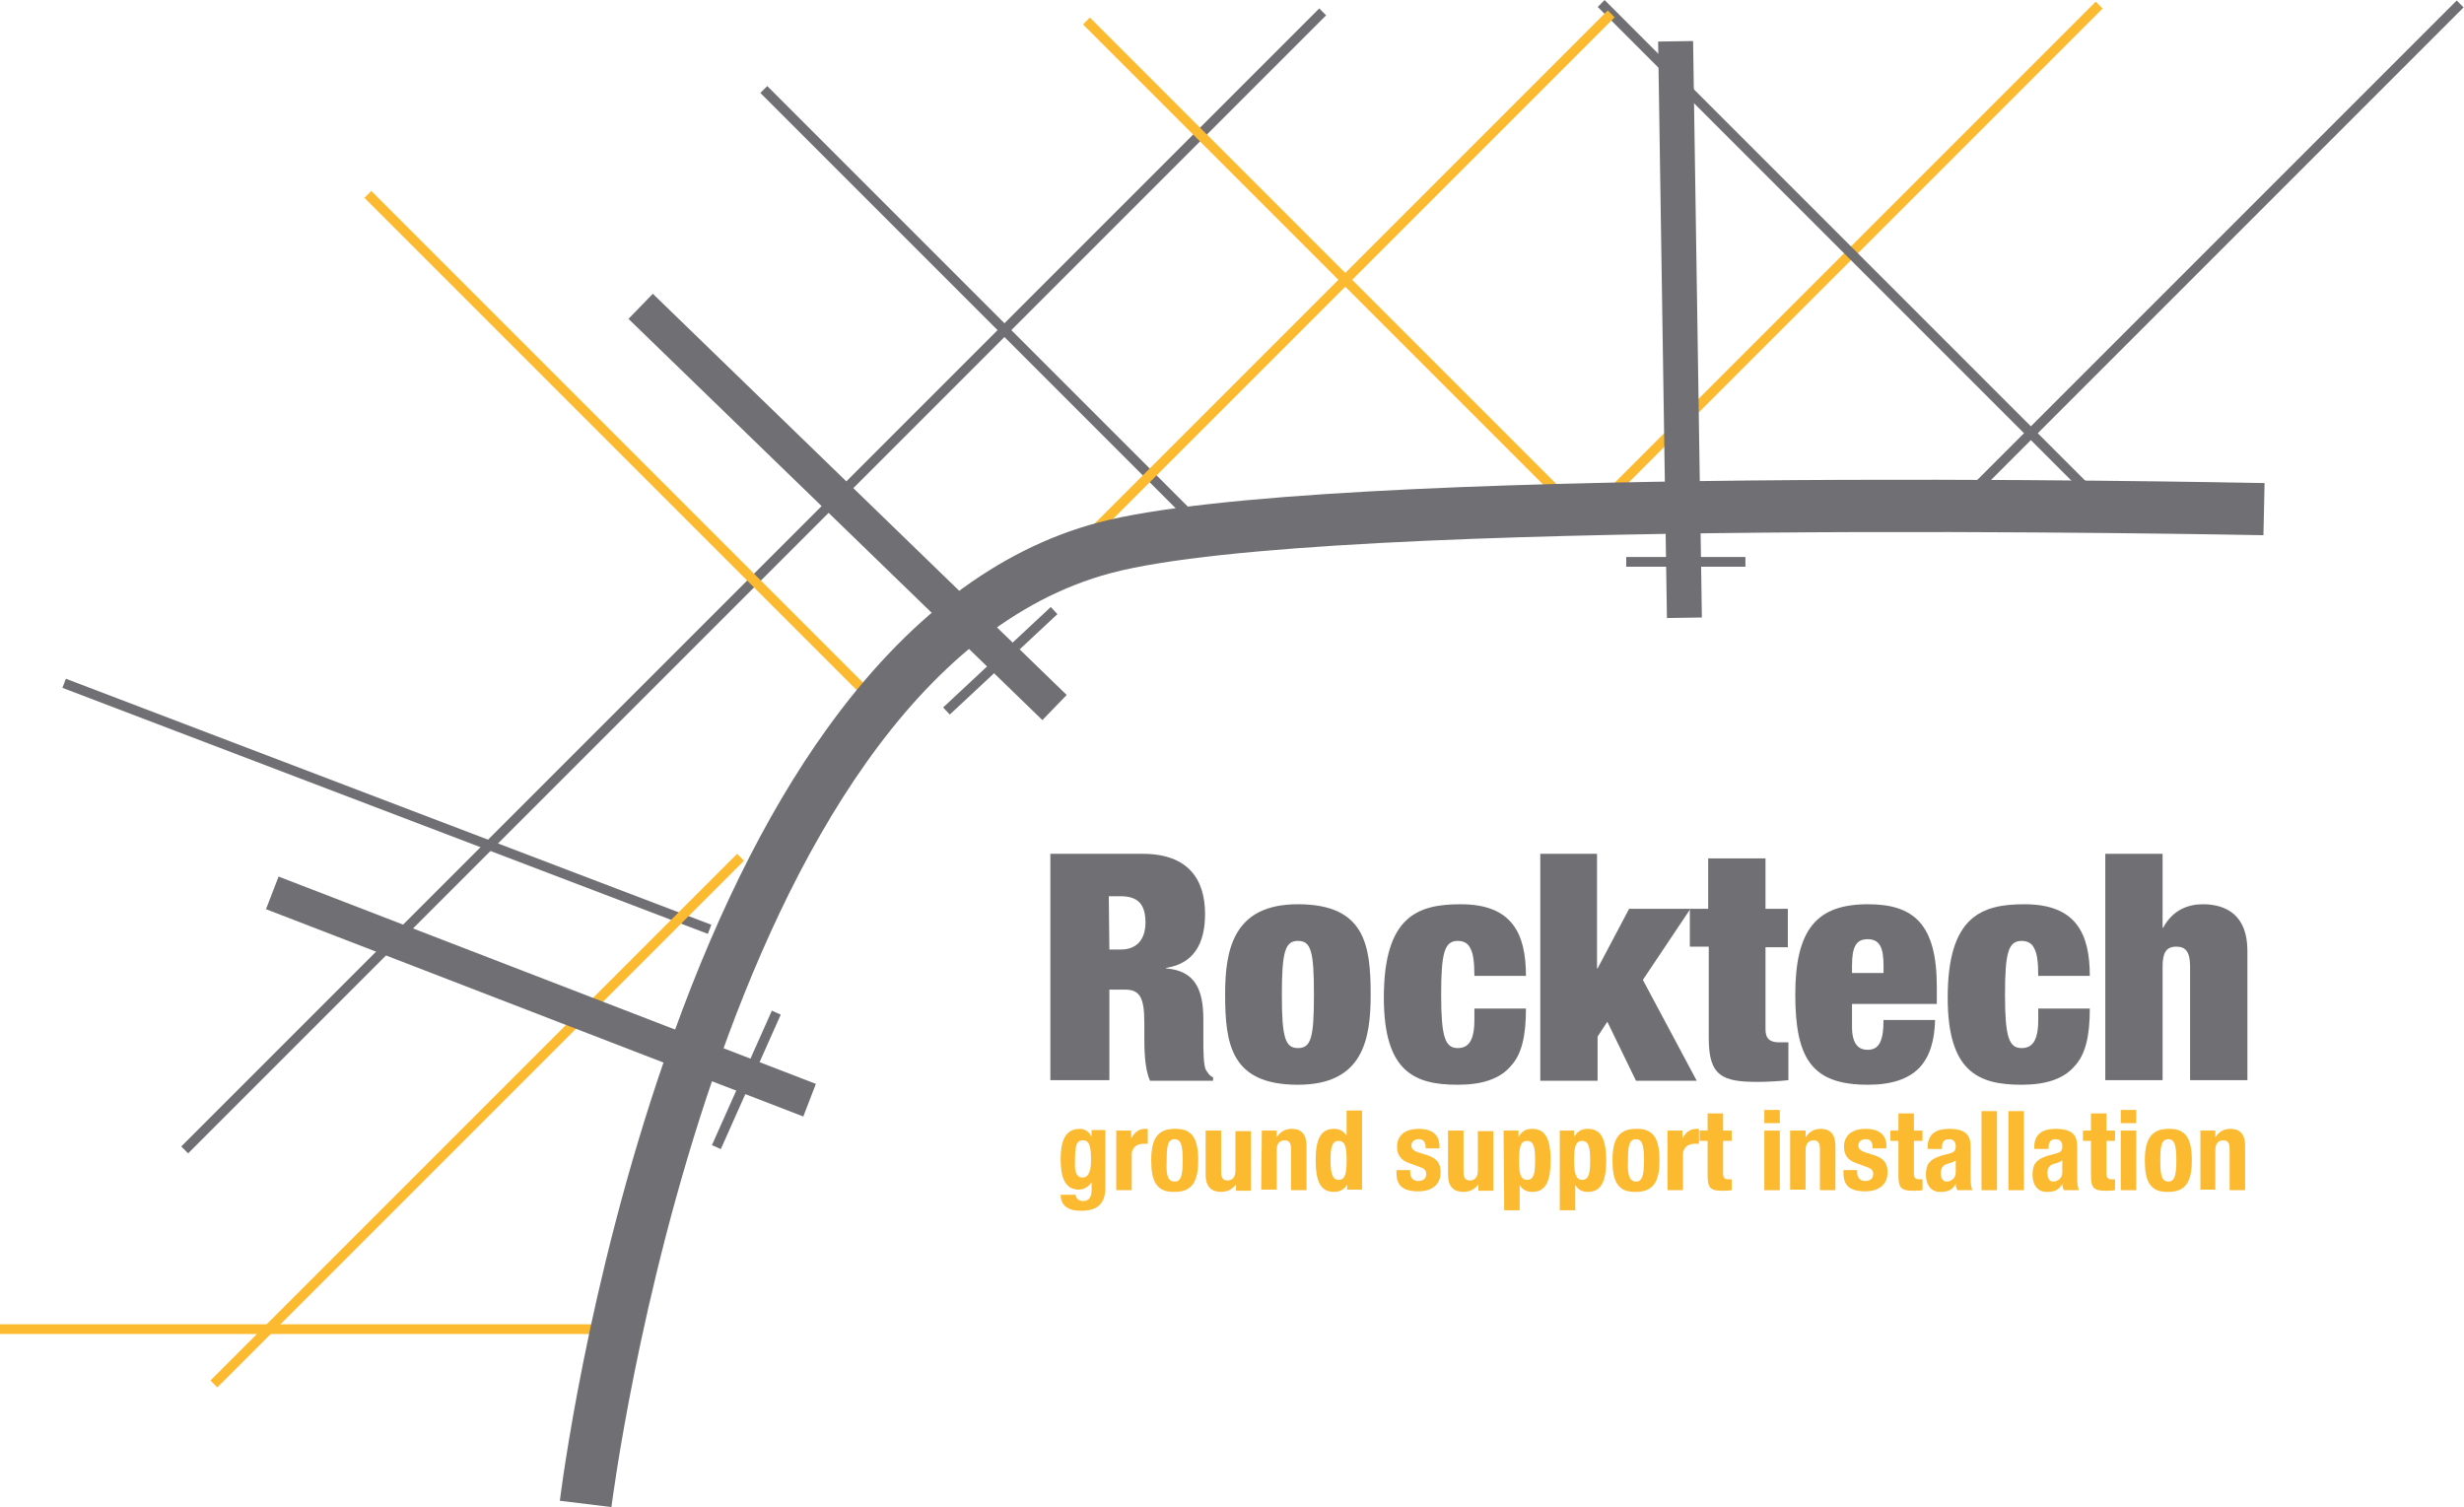 <?xml version="1.0" encoding="utf-8"?>
<!-- Generator: Adobe Illustrator 27.0.1, SVG Export Plug-In . SVG Version: 6.00 Build 0)  -->
<svg version="1.1" id="Layer_1" xmlns="http://www.w3.org/2000/svg" xmlns:xlink="http://www.w3.org/1999/xlink" x="0px" y="0px"
	 viewBox="0 0 430 263" style="enable-background:new 0 0 430 263;" xml:space="preserve">
<style type="text/css">
	.st0{fill:#706F73;}
	.st1{fill:#FCBA30;}
</style>
<g id="logo">
	<g id="lines">
		
			<rect x="-8.9" y="100.5" transform="matrix(0.707 -0.707 0.707 0.707 -33.132 122.724)" class="st0" width="280.9" height="1.7"/>
		
			<rect x="258.9" y="44.5" transform="matrix(0.707 -0.707 0.707 0.707 62.219 240.878)" class="st1" width="125.9" height="1.7"/>
		
			<rect x="323.7" y="43.5" transform="matrix(0.707 -0.707 0.707 0.707 81.592 285.715)" class="st0" width="123.8" height="1.7"/>
		
			<rect x="322.4" y="-17.5" transform="matrix(0.707 -0.707 0.707 0.707 63.262 241.52)" class="st0" width="1.7" height="123.8"/>
		
			<rect x="231.8" y="-14.2" transform="matrix(0.707 -0.707 0.707 0.707 35.157 178.186)" class="st1" width="1.7" height="121.7"/>
		
			<rect x="107.1" y="15.8" transform="matrix(0.707 -0.707 0.707 0.707 -23.291 99.074)" class="st1" width="1.7" height="123.6"/>
		
			<rect x="171" y="-0.4" transform="matrix(0.707 -0.707 0.707 0.707 12.082 137.398)" class="st0" width="1.7" height="109.1"/>
		
			<rect x="66.8" y="80.4" transform="matrix(0.356 -0.934 0.934 0.356 -87.982 153.806)" class="st0" width="1.7" height="120.6"/>
		<rect y="231.1" class="st1" width="105.2" height="1.7"/>
		
			<rect x="18.3" y="194.7" transform="matrix(0.707 -0.707 0.707 0.707 -113.867 116.199)" class="st1" width="130" height="1.7"/>
		
			<rect x="170" y="47.6" transform="matrix(0.707 -0.707 0.707 0.707 34.61 180.479)" class="st1" width="130.3" height="1.7"/>
		<path class="st0" d="M106.7,263l-9-1.1c0.2-1.5,4.7-37.8,18.3-77.1c8-23.2,17.5-42.6,28.3-57.6c13.8-19.2,29.7-31.3,47.3-36
			c38.8-10.3,196.9-7,203.6-6.9l-0.2,9.1c-1.6,0-163.4-3.4-201.1,6.6C125,118.3,106.9,261.6,106.7,263z"/>
		
			<rect x="91.3" y="123.7" transform="matrix(0.36 -0.933 0.933 0.36 -101.861 199.313)" class="st0" width="6.1" height="100.5"/>
		
			<rect x="117.5" y="187.6" transform="matrix(0.407 -0.913 0.913 0.407 -94.861 230.76)" class="st0" width="25.7" height="1.7"/>
		
			<rect x="144.9" y="38.2" transform="matrix(0.696 -0.718 0.718 0.696 -18.6 133.097)" class="st0" width="6.1" height="100.6"/>
		
			<rect x="161.8" y="114.5" transform="matrix(0.731 -0.682 0.682 0.731 -31.778 150.105)" class="st0" width="25.7" height="1.7"/>
		
			<rect x="290.1" y="7.2" transform="matrix(1 -1.526275e-02 1.526275e-02 1 -0.844 4.481)" class="st0" width="6.1" height="100.6"/>
		<rect x="283.8" y="97.2" class="st0" width="20.8" height="1.7"/>
	</g>
	<g id="text">
		<path class="st0" d="M183.3,149h16.1c7.9,0,10.9,4.4,10.9,10.5c0,5.3-2.1,8.7-6.8,9.4v0.1c5,0.4,6.5,3.6,6.5,8.9v3.4
			c0,2,0,4.7,0.5,5.5c0.3,0.4,0.5,0.9,1.2,1.2v0.6h-11c-1-2.1-1-5.9-1-7.5v-2.7c0-4.5-0.9-5.7-3.4-5.7h-2.7v15.8h-10.3V149z
			 M193.6,165.7h2c2.9,0,4.3-1.9,4.3-4.7c0-3.2-1.3-4.6-4.4-4.6h-2L193.6,165.7L193.6,165.7z"/>
		<path class="st0" d="M226.5,189.3c-11.7,0-12.7-7.1-12.7-15.8c0-7.9,1.5-15.7,12.7-15.7c11.7,0,12.7,7.1,12.7,15.8
			C239.2,181.5,237.8,189.3,226.5,189.3z M226.5,182.9c2.3,0,2.8-1.8,2.8-9.3c0-7.6-0.5-9.4-2.8-9.4c-2.2,0-2.8,1.8-2.8,9.4
			C223.7,181.1,224.3,182.9,226.5,182.9z"/>
		<path class="st0" d="M257.3,170.3c0-2.4-0.2-3.9-0.7-4.8c-0.4-0.9-1.2-1.3-2.2-1.3c-2.3,0-2.9,2-2.9,9.4c0,7.4,0.7,9.3,2.9,9.3
			c1.8,0,2.9-1.2,2.9-4.9v-2h9c0,4.7-0.7,8-2.7,10.1c-1.9,2.2-5,3.2-9.2,3.2c-7.6,0-12.9-2.3-12.9-15.2c0-14.2,5.9-16.3,13.4-16.3
			c8.9,0,11.4,5,11.4,12.5H257.3z"/>
		<path class="st0" d="M268.7,149h10v20h0.1l5.5-10.4H295l-8.3,12.4l9.4,17.6h-10.6l-5-10.3l-1.7,2.6v7.7h-10V149H268.7z"/>
		<path class="st0" d="M294.8,158.6h3.3v-8.8h10v8.8h3.9v6.7h-3.9v14.3c0,1.7,0.8,2.3,2.4,2.3h1.6v6.6c-1.8,0.2-3.8,0.3-5.4,0.3
			c-6.1,0-8.5-1-8.5-7.6v-16h-3.3v-6.6H294.8z"/>
		<path class="st0" d="M323.2,175.3v3.9c0,3.2,1.3,4,2.7,4c1.8,0,2.8-1.1,2.8-5.2h9c-0.1,3.6-0.9,6.4-2.8,8.4
			c-1.9,1.9-4.8,2.9-8.9,2.9c-9.6,0-12.7-4.3-12.7-15.7c0-11.5,3.8-15.8,12.7-15.8c8,0,12,3.5,12,14.4v3h-14.8V175.3z M328.7,168.5
			c0-3.2-0.7-4.6-2.8-4.6c-2,0-2.7,1.4-2.7,4.6v1.3h5.5V168.5z"/>
		<path class="st0" d="M355.7,170.3c0-2.4-0.2-3.9-0.7-4.8c-0.4-0.9-1.2-1.3-2.2-1.3c-2.3,0-2.9,2-2.9,9.4c0,7.4,0.7,9.3,2.9,9.3
			c1.8,0,2.9-1.2,2.9-4.9v-2h9c0,4.7-0.7,8-2.7,10.1c-1.9,2.2-5,3.2-9.2,3.2c-7.6,0-12.9-2.3-12.9-15.2c0-14.2,5.9-16.3,13.4-16.3
			c8.9,0,11.4,5,11.4,12.5H355.7z"/>
		<path class="st0" d="M367.4,149h10v12.9h0.1c1.7-3.2,4.5-4.1,6.9-4.1c4.1,0,7.8,1.9,7.8,8.1v22.6h-10v-19.8c0-2.5-0.7-3.5-2.4-3.5
			c-1.8,0-2.4,1.1-2.4,3.5v19.8h-10V149z"/>
	</g>
	<g id="subtext">
		<path class="st1" d="M192.9,197.3v9.9c0,2.7-1.2,4.1-4.3,4.1c-2.3,0-3.5-1-3.5-2.8h2.6c0,0.3,0.2,0.6,0.4,0.8
			c0.3,0.2,0.6,0.3,0.9,0.3c1.1,0,1.5-0.8,1.5-1.9v-1.4l0,0c-0.5,0.8-1.4,1.3-2.2,1.3c-2.1,0-3.2-1.5-3.2-5.3c0-2.4,0.4-5.3,3.3-5.3
			c0.7,0,1.6,0.3,2.1,1.4l0,0v-1.2h2.4V197.3z M188.9,205.5c1.1,0,1.5-1.2,1.5-3c0-2.5-0.3-3.5-1.4-3.5c-1.2,0-1.4,0.9-1.4,3.8
			C187.5,204.3,187.8,205.5,188.9,205.5z"/>
		<path class="st1" d="M194.8,197.3h2.6v1.4l0,0c0.5-1,1.3-1.7,2.4-1.7c0.2,0,0.3,0,0.5,0v2.6c-0.3,0-0.6,0-0.8,0
			c-0.9,0-2,0.5-2,1.9v6.2h-2.7V197.3z"/>
		<path class="st1" d="M205,197c3.2-0.1,4.1,1.9,4.1,5.5c0,3.6-1,5.5-4.1,5.5c-3.2,0.1-4.1-1.9-4.1-5.5
			C200.9,198.9,201.9,197,205,197z M205,206.2c1.1,0,1.4-1.1,1.4-3.7c0-2.6-0.3-3.7-1.4-3.7c-1.3,0-1.4,1.5-1.4,3.7
			C203.5,204.6,203.6,206.2,205,206.2z"/>
		<path class="st1" d="M215.8,206.5L215.8,206.5c-0.6,1-1.6,1.5-2.7,1.5c-1.7,0-2.7-0.9-2.7-3v-7.7h2.7v7.2c0,1,0.3,1.5,1.1,1.5
			c0.9,0,1.4-0.6,1.4-1.7v-6.9h2.7v10.4h-2.6v-1.3H215.8z"/>
		<path class="st1" d="M220.2,197.3h2.6v1.2l0,0c0.6-1,1.5-1.5,2.6-1.5c1.7,0,2.6,0.9,2.6,3v7.7h-2.7v-7.2c0-1-0.3-1.5-1.1-1.5
			c-0.9,0-1.4,0.6-1.4,1.7v6.9h-2.7L220.2,197.3L220.2,197.3z"/>
		<path class="st1" d="M235.2,206.6L235.2,206.6c-0.6,1-1.4,1.4-2.4,1.4c-2.2,0-3.2-1.6-3.2-5.5c0-3.9,1-5.5,3.2-5.5
			c1,0,1.7,0.4,2.2,1.2l0,0v-4.4h2.7v13.8h-2.6v-1H235.2z M233.6,205.9c1.2,0,1.4-1.2,1.4-3.4s-0.2-3.4-1.4-3.4
			c-1.2,0-1.4,1.2-1.4,3.4S232.5,205.9,233.6,205.9z"/>
		<path class="st1" d="M246.1,204.3v0.3c0,0.9,0.5,1.5,1.4,1.5c0.8,0,1.4-0.4,1.4-1.2c0-0.7-0.4-1-1-1.2L246,203
			c-1.5-0.5-2.2-1.4-2.2-2.9c0-1.7,1.1-3.1,3.8-3.1c2.4,0,3.6,1.1,3.6,3v0.4h-2.4c0-1-0.3-1.6-1.2-1.6c-0.7,0-1.3,0.4-1.3,1.1
			c0,0.5,0.3,0.9,1.2,1.2l1.6,0.5c1.7,0.6,2.3,1.4,2.3,3c0,2.2-1.6,3.3-3.9,3.3c-3,0-3.8-1.3-3.8-3.3v-0.4h2.4V204.3z"/>
		<path class="st1" d="M258.1,206.5L258.1,206.5c-0.6,1-1.6,1.5-2.7,1.5c-1.7,0-2.7-0.9-2.7-3v-7.7h2.7v7.2c0,1,0.3,1.5,1.1,1.5
			c0.9,0,1.4-0.6,1.4-1.7v-6.9h2.7v10.4H258v-1.3H258.1z"/>
		<path class="st1" d="M262.4,197.3h2.6v1.1l0,0c0.6-1,1.3-1.4,2.4-1.4c2.2,0,3.2,1.6,3.2,5.5c0,3.9-1,5.5-3.2,5.5
			c-1,0-1.7-0.4-2.2-1.2l0,0v4.4h-2.7L262.4,197.3L262.4,197.3z M266.5,205.9c1.2,0,1.4-1.2,1.4-3.4s-0.2-3.4-1.4-3.4
			c-1.2,0-1.4,1.2-1.4,3.4S265.3,205.9,266.5,205.9z"/>
		<path class="st1" d="M272.1,197.3h2.6v1.1l0,0c0.6-1,1.3-1.4,2.4-1.4c2.2,0,3.2,1.6,3.2,5.5c0,3.9-1,5.5-3.2,5.5
			c-1,0-1.7-0.4-2.2-1.2l0,0v4.4h-2.7v-13.9H272.1z M276.1,205.9c1.2,0,1.4-1.2,1.4-3.4s-0.2-3.4-1.4-3.4s-1.4,1.2-1.4,3.4
			S275,205.9,276.1,205.9z"/>
		<path class="st1" d="M285.5,197c3.2-0.1,4.1,1.9,4.1,5.5c0,3.6-1,5.5-4.1,5.5c-3.2,0.1-4.1-1.9-4.1-5.5
			C281.4,198.9,282.4,197,285.5,197z M285.5,206.2c1.1,0,1.4-1.1,1.4-3.7c0-2.6-0.3-3.7-1.4-3.7c-1.3,0-1.4,1.5-1.4,3.7
			C284,204.6,284.2,206.2,285.5,206.2z"/>
		<path class="st1" d="M291,197.3h2.6v1.4l0,0c0.5-1,1.3-1.7,2.4-1.7c0.2,0,0.3,0,0.5,0v2.6c-0.3,0-0.6,0-0.8,0c-0.9,0-2,0.5-2,1.9
			v6.2H291V197.3z"/>
		<path class="st1" d="M298,194.3h2.7v3h1.5v1.8h-1.5v5.6c0,0.8,0.2,1.1,0.9,1.1c0.2,0,0.4,0,0.6,0v1.9c-0.6,0.1-1.1,0.1-1.7,0.1
			c-2.1,0-2.5-0.6-2.5-2.7v-6h-1.4v-1.8h1.4V194.3z"/>
		<path class="st1" d="M307.9,193.7h2.7v2.3h-2.7V193.7z M307.9,197.3h2.7v10.4h-2.7V197.3z"/>
		<path class="st1" d="M312.5,197.3h2.6v1.2l0,0c0.6-1,1.5-1.5,2.6-1.5c1.7,0,2.6,0.9,2.6,3v7.7h-2.7v-7.2c0-1-0.3-1.5-1.1-1.5
			c-0.9,0-1.4,0.6-1.4,1.7v6.9h-2.7v-10.3H312.5z"/>
		<path class="st1" d="M324.1,204.3v0.3c0,0.9,0.5,1.5,1.4,1.5c0.8,0,1.4-0.4,1.4-1.2c0-0.7-0.4-1-1-1.2L324,203
			c-1.5-0.5-2.2-1.4-2.2-2.9c0-1.7,1.1-3.1,3.8-3.1c2.4,0,3.6,1.1,3.6,3v0.4h-2.4c0-1-0.3-1.6-1.2-1.6c-0.7,0-1.3,0.4-1.3,1.1
			c0,0.5,0.3,0.9,1.2,1.2l1.6,0.5c1.7,0.6,2.3,1.4,2.3,3c0,2.2-1.6,3.3-3.9,3.3c-3,0-3.8-1.3-3.8-3.3v-0.4h2.4V204.3z"/>
		<path class="st1" d="M331.3,194.3h2.7v3h1.5v1.8H334v5.6c0,0.8,0.2,1.1,0.9,1.1c0.2,0,0.4,0,0.6,0v1.9c-0.6,0.1-1.1,0.1-1.7,0.1
			c-2.1,0-2.5-0.6-2.5-2.7v-6h-1.4v-1.8h1.4V194.3z"/>
		<path class="st1" d="M336.4,200.5v-0.3c0-2.4,1.6-3.2,3.7-3.2c3.2,0,3.8,1.3,3.8,3.2v5.5c0,1,0.1,1.4,0.3,2h-2.6
			c-0.2-0.3-0.3-0.7-0.3-1.1l0,0c-0.6,1.1-1.4,1.4-2.7,1.4c-1.9,0-2.5-1.6-2.5-3c0-2,0.8-2.7,2.6-3.3l1.5-0.4
			c0.8-0.2,1.1-0.5,1.1-1.2c0-0.8-0.3-1.3-1.2-1.3c-0.8,0-1.2,0.5-1.2,1.4v0.3L336.4,200.5L336.4,200.5z M341.3,202.5
			c-0.4,0.3-0.8,0.4-1.1,0.5c-1.1,0.2-1.5,0.8-1.5,1.7c0,0.8,0.3,1.5,1,1.5c0.7,0,1.6-0.5,1.6-1.6V202.5z"/>
		<path class="st1" d="M345.8,193.9h2.7v13.8h-2.7V193.9z"/>
		<path class="st1" d="M350.5,193.9h2.7v13.8h-2.7V193.9z"/>
		<path class="st1" d="M355,200.5v-0.3c0-2.4,1.6-3.2,3.7-3.2c3.2,0,3.8,1.3,3.8,3.2v5.5c0,1,0.1,1.4,0.3,2h-2.6
			c-0.2-0.3-0.3-0.7-0.3-1.1l0,0c-0.6,1.1-1.4,1.4-2.7,1.4c-1.9,0-2.5-1.6-2.5-3c0-2,0.8-2.7,2.6-3.3l1.5-0.4
			c0.8-0.2,1.1-0.5,1.1-1.2c0-0.8-0.3-1.3-1.2-1.3c-0.8,0-1.2,0.5-1.2,1.4v0.3L355,200.5L355,200.5z M359.9,202.5
			c-0.4,0.3-0.8,0.4-1.1,0.5c-1.1,0.2-1.5,0.8-1.5,1.7c0,0.8,0.3,1.5,1,1.5c0.7,0,1.6-0.5,1.6-1.6V202.5z"/>
		<path class="st1" d="M364.9,194.3h2.7v3h1.5v1.8h-1.5v5.6c0,0.8,0.2,1.1,0.9,1.1c0.2,0,0.4,0,0.6,0v1.9c-0.6,0.1-1.1,0.1-1.7,0.1
			c-2.1,0-2.5-0.6-2.5-2.7v-6h-1.4v-1.8h1.4V194.3z"/>
		<path class="st1" d="M370.1,193.7h2.7v2.3h-2.7V193.7z M370.1,197.3h2.7v10.4h-2.7V197.3z"/>
		<path class="st1" d="M378.4,197c3.2-0.1,4.1,1.9,4.1,5.5c0,3.6-1,5.5-4.1,5.5c-3.2,0.1-4.1-1.9-4.1-5.5
			C374.3,198.9,375.4,197,378.4,197z M378.4,206.2c1.1,0,1.4-1.1,1.4-3.7c0-2.6-0.3-3.7-1.4-3.7c-1.3,0-1.4,1.5-1.4,3.7
			C377,204.6,377.1,206.2,378.4,206.2z"/>
		<path class="st1" d="M384,197.3h2.6v1.2l0,0c0.6-1,1.5-1.5,2.6-1.5c1.7,0,2.6,0.9,2.6,3v7.7h-2.7v-7.2c0-1-0.3-1.5-1.1-1.5
			c-0.9,0-1.4,0.6-1.4,1.7v6.9H384V197.3z"/>
	</g>
</g>
</svg>
